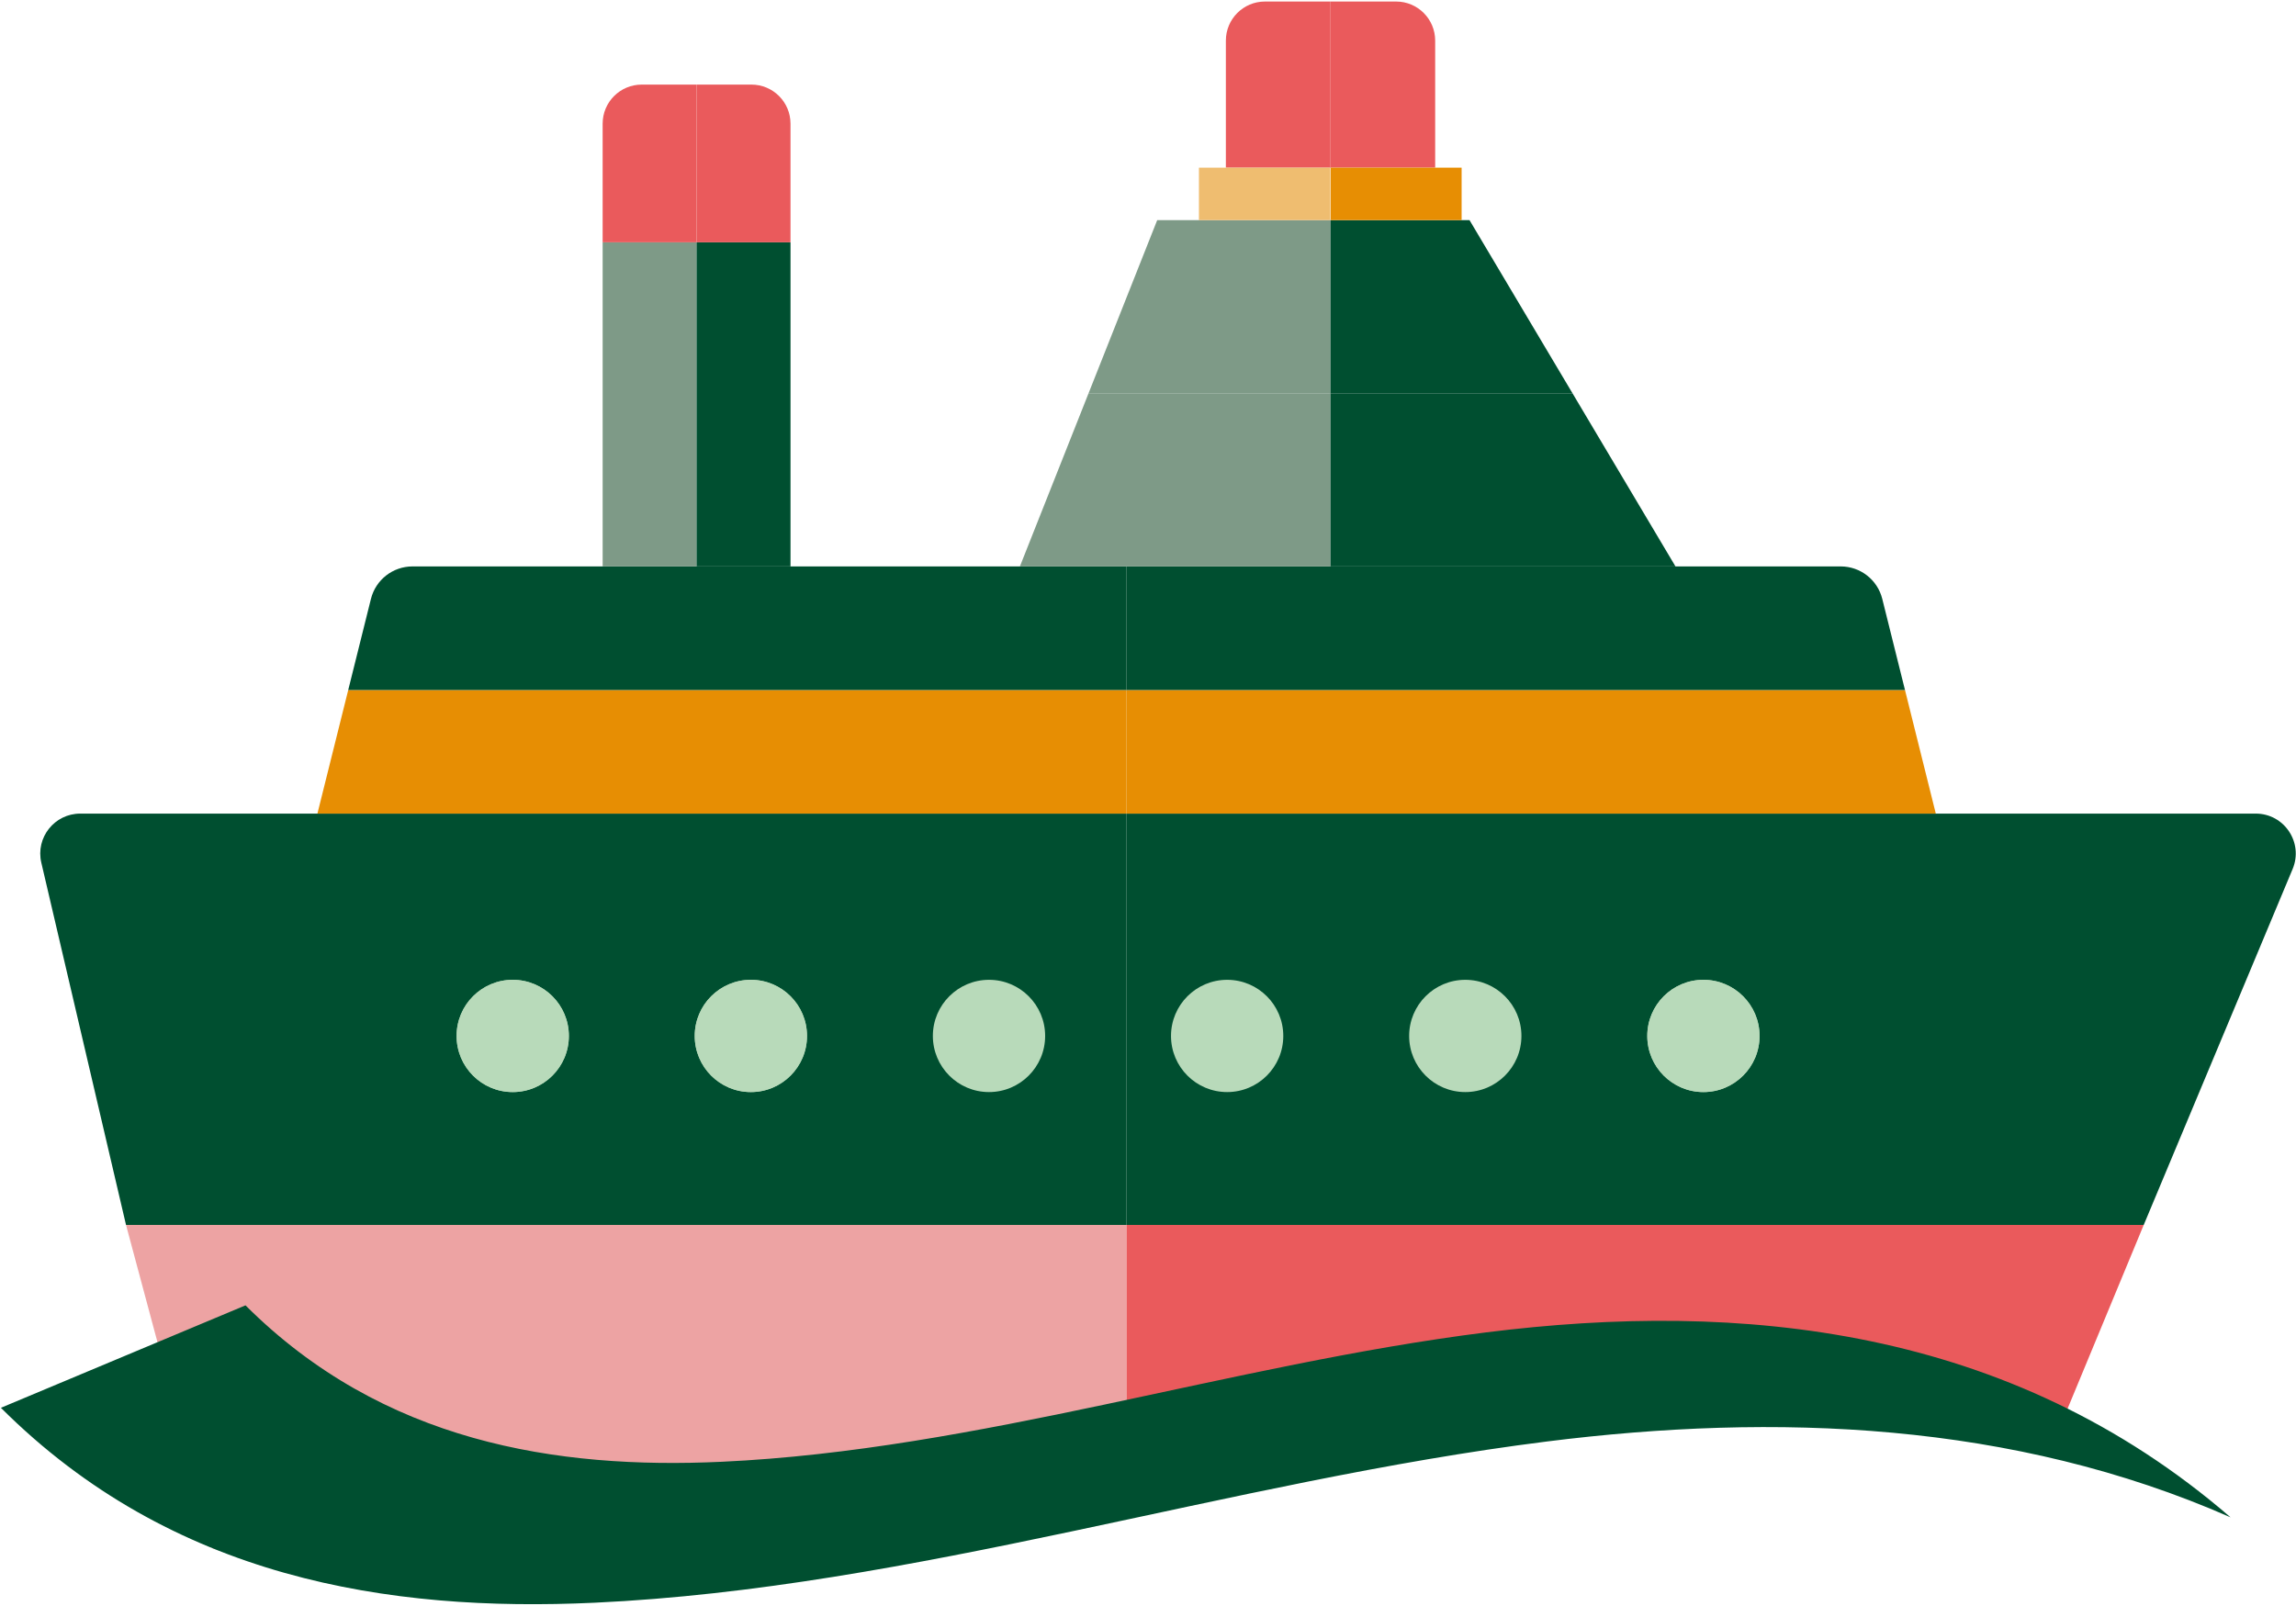 <?xml version="1.0" encoding="UTF-8"?>
<svg width="1169px" height="818px" viewBox="0 0 1169 818" version="1.1" xmlns="http://www.w3.org/2000/svg" xmlns:xlink="http://www.w3.org/1999/xlink">
    <title>Group 113</title>
    <g id="Page-3" stroke="none" stroke-width="1" fill="none" fill-rule="evenodd">
        <g id="GU-illustrationer_v2" transform="translate(-285, -319)">
            <g id="Group-113" transform="translate(285, 319.33)">
                <path d="M64.164,623.461 L108.393,788.349 C152.415,797.011 197.461,798.704 241.587,796.652 C352.965,791.47 463.18,765.425 573.608,742.056 L573.608,623.461 L64.164,623.461 Z" id="Fill-68" fill="#EDA3A3"></path>
                <path d="M1048.374,727.443 L1091.466,623.462 L573.607,623.462 L573.607,742.056 C631.995,729.7 690.442,718.092 749.153,710.712 C848.442,698.233 950.948,699.033 1048.374,727.443" id="Fill-70" fill="#EA5A5C"></path>
                <path d="M573.607,413.986 L40.855,413.986 C27.741,413.986 18.047,426.206 21.034,438.977 L64.163,623.462 L573.607,623.462 L573.607,413.986 Z" id="Fill-72" fill="#004F30"></path>
                <path d="M573.607,413.986 L1148.505,413.986 C1163.043,413.986 1172.897,428.786 1167.285,442.198 L1091.466,623.462 L573.607,623.462 L573.607,413.986 Z" id="Fill-74" fill="#004F30"></path>
                <polygon id="Fill-76" fill="#E78E03" points="573.607 351.048 177.297 351.048 161.609 413.986 573.607 413.986"></polygon>
                <polygon id="Fill-78" fill="#E78E03" points="969.918 351.048 573.607 351.048 573.607 413.986 985.606 413.986"></polygon>
                <path d="M573.607,288.111 L210.019,288.111 C200.01,288.111 191.286,294.927 188.864,304.64 L177.297,351.049 L573.607,351.049 L573.607,288.111 Z" id="Fill-80" fill="#004F30"></path>
                <path d="M937.195,288.111 L573.607,288.111 L573.607,351.049 L969.917,351.049 L958.35,304.64 C955.929,294.927 947.205,288.111 937.195,288.111" id="Fill-82" fill="#004F30"></path>
                <polygon id="Fill-84" fill="#7E9A87" points="677.431 199.937 554.233 199.937 519.276 288.111 677.431 288.111"></polygon>
                <polygon id="Fill-86" fill="#7E9A87" points="677.431 111.763 589.191 111.763 554.233 199.937 677.431 199.937"></polygon>
                <polygon id="Fill-88" fill="#004F30" points="800.629 199.937 677.431 199.937 677.431 288.111 853.065 288.111"></polygon>
                <polygon id="Fill-90" fill="#004F30" points="748.193 111.763 677.431 111.763 677.431 199.937 800.629 199.937"></polygon>
                <path d="M677.431,0.448 L644.048,0.448 C633.057,0.448 624.148,9.358 624.148,20.348 L624.148,85.046 L677.431,85.046 L677.431,0.448 Z" id="Fill-92" fill="#EA5A5C"></path>
                <path d="M710.814,0.448 L677.432,0.448 L677.432,85.046 L730.715,85.046 L730.715,20.348 C730.715,9.358 721.804,0.448 710.814,0.448" id="Fill-94" fill="#EA5A5C"></path>
                <polygon id="Fill-96" fill="#7E9A87" points="306.834 288.111 354.657 288.111 354.657 123.039 306.834 123.039"></polygon>
                <polygon id="Fill-98" fill="#004F30" points="354.658 288.111 402.481 288.111 402.481 123.039 354.658 123.039"></polygon>
                <path d="M354.657,42.747 L326.734,42.747 C315.743,42.747 306.834,51.657 306.834,62.647 L306.834,123.039 L354.657,123.039 L354.657,42.747 Z" id="Fill-99" fill="#EA5A5C"></path>
                <path d="M382.58,42.747 L354.657,42.747 L354.657,123.039 L402.48,123.039 L402.48,62.647 C402.48,51.657 393.571,42.747 382.58,42.747" id="Fill-100" fill="#EA5A5C"></path>
                <path d="M289.636,527.21 C289.636,511.424 276.839,498.627 261.053,498.627 C245.267,498.627 232.47,511.424 232.47,527.21 C232.47,542.996 245.267,555.793 261.053,555.793 C276.839,555.793 289.636,542.996 289.636,527.21" id="Fill-101" fill="#B8DABA"></path>
                <path d="M410.884,527.21 C410.884,511.424 398.087,498.627 382.301,498.627 C366.515,498.627 353.718,511.424 353.718,527.21 C353.718,542.996 366.515,555.793 382.301,555.793 C398.087,555.793 410.884,542.996 410.884,527.21" id="Fill-102" fill="#B8DABA"></path>
                <path d="M532.131,527.21 C532.131,511.424 519.334,498.627 503.548,498.627 C487.762,498.627 474.965,511.424 474.965,527.21 C474.965,542.996 487.762,555.793 503.548,555.793 C519.334,555.793 532.131,542.996 532.131,527.21" id="Fill-103" fill="#B8DABA"></path>
                <path d="M289.636,527.21 C289.636,511.424 276.839,498.627 261.053,498.627 C245.267,498.627 232.47,511.424 232.47,527.21 C232.47,542.996 245.267,555.793 261.053,555.793 C276.839,555.793 289.636,542.996 289.636,527.21" id="Fill-104" fill="#B8DABA"></path>
                <path d="M410.884,527.21 C410.884,511.424 398.087,498.627 382.301,498.627 C366.515,498.627 353.718,511.424 353.718,527.21 C353.718,542.996 366.515,555.793 382.301,555.793 C398.087,555.793 410.884,542.996 410.884,527.21" id="Fill-105" fill="#B8DABA"></path>
                <path d="M653.379,527.21 C653.379,511.424 640.582,498.627 624.796,498.627 C609.01,498.627 596.213,511.424 596.213,527.21 C596.213,542.996 609.01,555.793 624.796,555.793 C640.582,555.793 653.379,542.996 653.379,527.21" id="Fill-106" fill="#B8DABA"></path>
                <path d="M774.626,527.21 C774.626,511.424 761.83,498.627 746.043,498.627 C730.258,498.627 717.461,511.424 717.461,527.21 C717.461,542.996 730.258,555.793 746.043,555.793 C761.83,555.793 774.626,542.996 774.626,527.21" id="Fill-107" fill="#B8DABA"></path>
                <path d="M895.874,527.21 C895.874,511.424 883.077,498.627 867.291,498.627 C851.505,498.627 838.708,511.424 838.708,527.21 C838.708,542.996 851.505,555.793 867.291,555.793 C883.077,555.793 895.874,542.996 895.874,527.21" id="Fill-108" fill="#B8DABA"></path>
                <path d="M895.874,527.21 C895.874,511.424 883.077,498.627 867.291,498.627 C851.505,498.627 838.708,511.424 838.708,527.21 C838.708,542.996 851.505,555.793 867.291,555.793 C883.077,555.793 895.874,542.996 895.874,527.21" id="Fill-109" fill="#B8DABA"></path>
                <polygon id="Fill-110" fill="#EFBD70" points="610.432 111.763 677.177 111.763 677.177 85.046 610.432 85.046"></polygon>
                <polygon id="Fill-111" fill="#E78E03" points="677.431 111.763 744.176 111.763 744.176 85.046 677.431 85.046"></polygon>
                <path d="M756.569,678.178 C626.449,694.534 498.015,737.982 367.496,744.056 C283.377,747.97 194.889,734.189 124.993,664.399 L0.46,716.572 C87.562,803.542 197.833,820.713 302.659,815.837 C465.308,808.269 625.359,754.124 787.51,733.742 C903.819,719.125 1024.751,723.566 1135.683,772.352 C1023.143,675.115 886.274,661.875 756.569,678.178" id="Fill-112" fill="#004F30"></path>
            </g>
        </g>
    </g>
</svg>